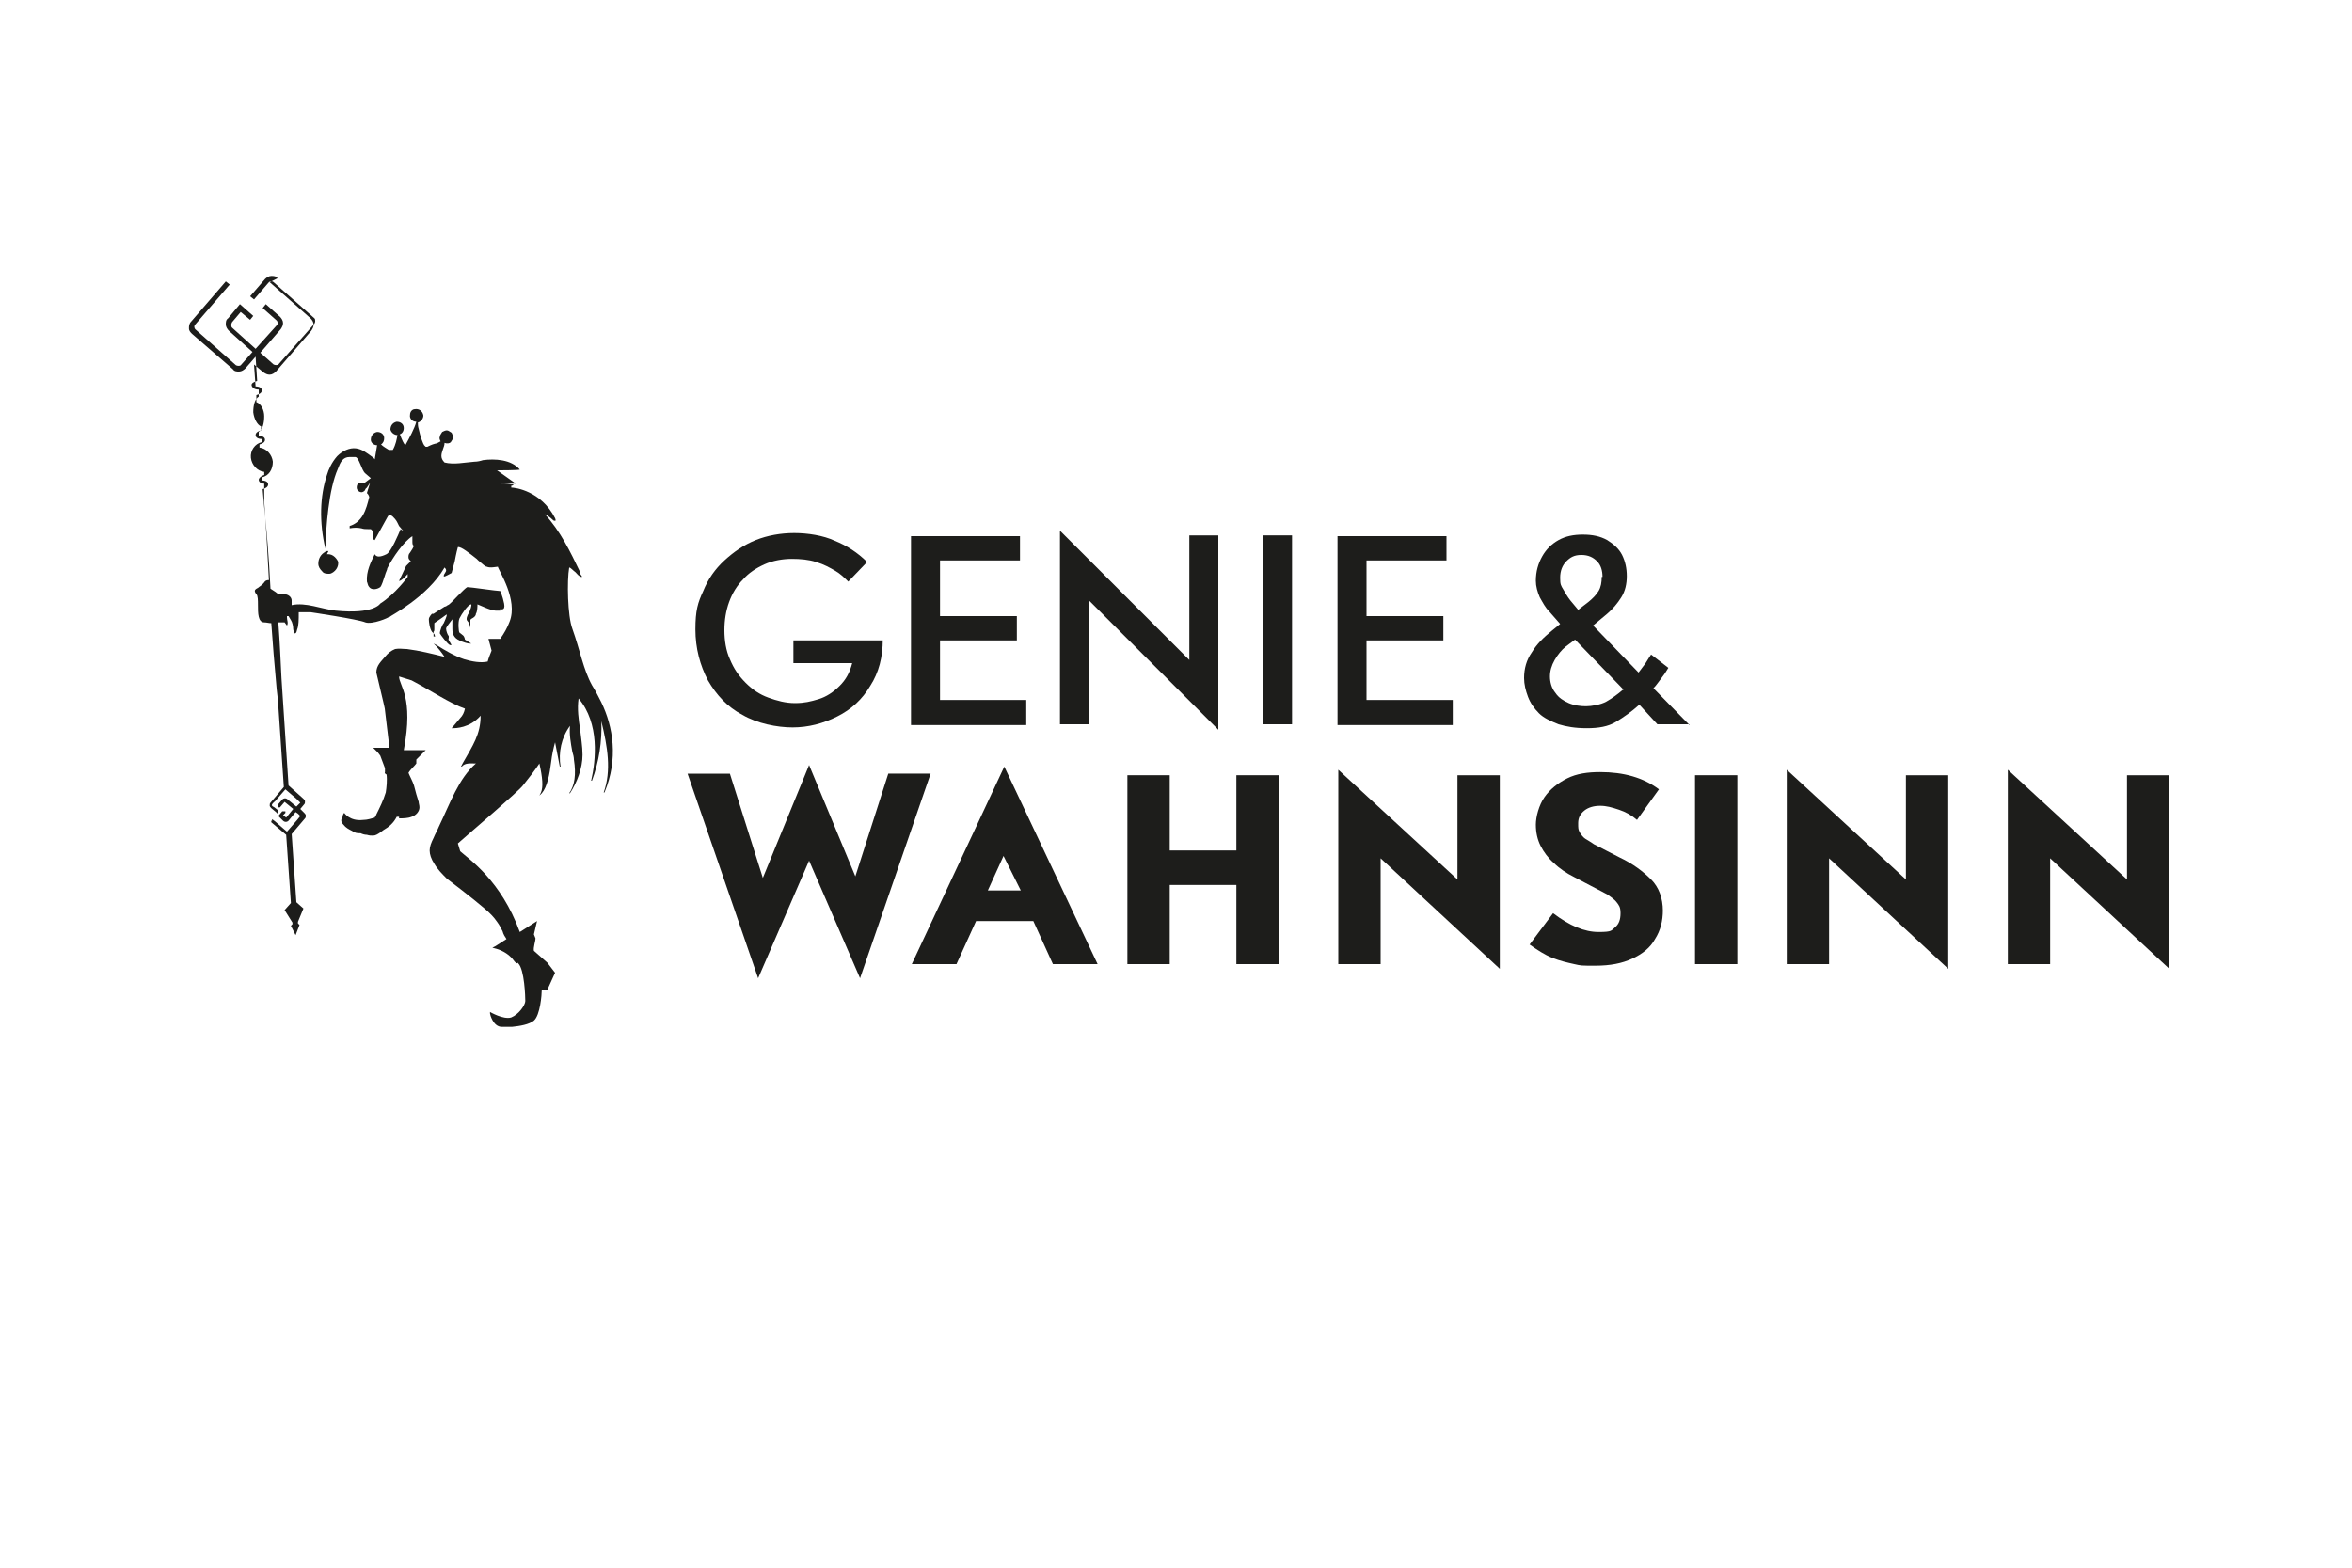 <?xml version="1.0" encoding="UTF-8"?>
<svg xmlns="http://www.w3.org/2000/svg" xmlns:svg="http://www.w3.org/2000/svg" version="1.1" viewBox="0 0 300 200" width="300" height="200">
  <defs>
    <style>
      .cls-1 {
        fill: #1d1d1b;
      }

      .cls-2 {
        fill-rule: evenodd;
      }

      .cls-2, .cls-3 {
        fill: #008b4d;
      }
    </style>
  </defs>
  
  <g>
    <g id="_x31_">
      <g id="_x33_">
        <g id="_x34_">
          <path id="_x35_" class="cls-2" d="M-412.4,37.1h14c14.5,0,24.4-11.3,24.4-25.3s-9.9-25.3-24.4-25.3h-14v50.6ZM-402.9-4.9h1.8c11.3,0,16.7,5.4,16.7,16.7s-4.5,16.7-16.7,16.7h-1.8V-4.9Z"/>
          <polygon id="_x36_" class="cls-3" points="-341.5 -4.9 -341.5 -13.5 -367.7 -13.5 -367.7 37.1 -341.5 37.1 -341.5 28.5 -357.8 28.5 -357.8 14.5 -341.9 14.5 -341.9 5.9 -357.8 5.9 -357.8 -4.9 -341.5 -4.9"/>
          <path id="_x37_" class="cls-2" d="M-254.7,37.1l19-48.8c.5-2.3,2.7-3.2,4.5-3.2s4.1.9,4.5,3.2l18.5,48.8h-10.4l-4.1-10.8h-17.6l-4.1,10.8h-10.4ZM-237.6,18.1L-231.2,0h0l5.9,18.1h-12.2Z"/>
          <polygon id="_x38_" class="cls-3" points="-323 7.7 -323 7.7 -323 -13.5 -332.9 -13.5 -332.9 37.1 -323 37.1 -323 14.1 -323 14.1 -306.7 37.1 -294 37.1 -314.4 9.6 -294.9 -13.5 -307.1 -13.5 -323 7.7"/>
          <path id="_x39_" class="cls-3" d="M-274.2-5.4h-5v14.9h5c4.1,0,7.2-3.2,7.2-7.7s-3.2-7.2-7.2-7.2ZM-268.7,16.3l14,20.8h-12.2l-12.2-20.3v20.3h-9.9V-13.5h16.7c8.6,0,15.4,6.8,15.4,14.9s-5,13.6-11.7,14.9Z"/>
          <path id="_x31_0" class="cls-3" d="M-490.6-26.6L-447.7-1.7c3.2,1.8,6.8,5.9,6.8,11.3s-3.6,9.5-6.8,11.7l-58.7,33.9v-15.4l52.4-30.3-28-16.3v23l-13.6,7.7V-23.9c0-.9.9-2.3,1.8-2.7.9-.5,2.3-.5,3.2,0Z"/>
        </g>
      </g>
      <g>
        <g>
          <path class="cls-1" d="M112.6,81.6c0,2.2-.5,4.2-1.6,5.9-1,1.7-2.4,3-4.2,3.9s-3.7,1.4-5.7,1.4-4.5-.5-6.4-1.6c-1.9-1-3.3-2.5-4.4-4.4-1-1.9-1.6-4.1-1.6-6.5s.3-3.4,1-4.9c.6-1.5,1.5-2.8,2.7-3.9,1.2-1.1,2.5-2,4-2.6,1.5-.6,3.2-.9,4.9-.9s3.7.3,5.2,1c1.5.6,2.9,1.5,4.1,2.7l-2.4,2.5c-.5-.5-1-1-1.7-1.4s-1.4-.8-2.4-1.1c-.9-.3-2-.4-3.1-.4s-2.4.2-3.5.7c-1.1.5-2,1.1-2.7,1.9-.8.8-1.4,1.8-1.8,2.9-.4,1.1-.6,2.3-.6,3.6s.2,2.6.7,3.7c.5,1.2,1.1,2.1,2,3s1.8,1.5,2.9,1.9c1.1.4,2.2.7,3.4.7s2-.2,3-.5,1.9-.9,2.7-1.7c.8-.8,1.3-1.7,1.6-2.9h-7.5v-2.9h11.4Z"/>
          <path class="cls-1" d="M130.9,92.5h-14.7v-24.1h13.9v3.1h-10.2v7.1h9.8v3.1h-9.8v7.6h11v3.1Z"/>
          <path class="cls-1" d="M155.4,93.1l-16.5-16.5v15.8h-3.7v-24.7l16.5,16.5v-15.9h3.7v24.8Z"/>
          <path class="cls-1" d="M164.8,92.4h-3.7v-24.1h3.7v24.1Z"/>
          <path class="cls-1" d="M185.3,92.5h-14.7v-24.1h13.9v3.1h-10.2v7.1h9.8v3.1h-9.8v7.6h11v3.1Z"/>
          <path class="cls-1" d="M215.5,92.4h-4.1l-2.3-2.5c-1,.9-2,1.6-3,2.2s-2.2.8-3.7.8-2.6-.2-3.6-.5c-1-.4-1.9-.8-2.5-1.4-.6-.6-1.1-1.3-1.4-2.1-.3-.8-.5-1.6-.5-2.4,0-1.2.3-2.3,1-3.3.6-1,1.5-1.9,2.5-2.7l1.1-.9-1.4-1.6c-.5-.5-.8-1.1-1.2-1.8-.3-.7-.5-1.4-.5-2.1,0-1.2.3-2.2.8-3.1.5-.9,1.2-1.6,2.1-2.1s1.9-.7,3.1-.7,2.2.2,3.1.7c.8.5,1.5,1.1,1.9,1.9s.6,1.7.6,2.7-.2,1.9-.7,2.7c-.5.8-1.1,1.5-1.8,2.1l-1.8,1.5,5.8,6c.3-.4.6-.8.9-1.2.3-.5.5-.8.7-1.1l2.2,1.7c-.2.3-.4.7-.8,1.2s-.7,1-1.1,1.4l4.6,4.7ZM207.1,88l-6.2-6.4-1.2.9c-.5.4-1,1-1.4,1.7-.4.7-.6,1.4-.6,2.1s.2,1.5.7,2.1c.4.6,1,1,1.7,1.3.7.3,1.5.4,2.2.4s1.9-.2,2.6-.6c.7-.4,1.4-.9,2.1-1.5ZM204.4,73.6c0-.8-.2-1.5-.7-2-.5-.5-1.1-.8-2-.8s-1.4.3-1.9.8c-.5.5-.8,1.2-.8,2.1s.1,1,.4,1.5.5.9.9,1.4l1,1.2,1.3-1c.5-.4,1-.9,1.3-1.4s.4-1.1.4-1.8Z"/>
          <path class="cls-1" d="M118.7,98.7l-9,26.1-6.5-15-6.5,15-9-26.1h5.4l4.2,13.3,5.9-14.4,5.9,14.2,4.2-13.1h5.4Z"/>
          <path class="cls-1" d="M140,123h-5.7l-2.5-5.5h-7.3l-2.5,5.5h-5.7l11.8-25.2,11.9,25.2ZM130.2,113.6l-2.2-4.4-2,4.4h4.2Z"/>
          <path class="cls-1" d="M163.1,123h-5.4v-10.1h-8.5v10.1h-5.4v-24.1h5.4v9.6h8.5v-9.6h5.4v24.1Z"/>
          <path class="cls-1" d="M191.3,123.6l-15.2-14.1v13.5h-5.4v-24.8l15.2,14v-13.3h5.4v24.7Z"/>
          <path class="cls-1" d="M212.1,116.1c0,1.4-.3,2.6-1,3.7-.6,1.1-1.6,1.9-2.9,2.5-1.3.6-2.8.9-4.7.9s-1.8,0-2.7-.2c-.9-.2-1.8-.4-2.8-.8-1-.4-1.9-1-2.9-1.7l3-4c2.1,1.6,4,2.4,5.8,2.4s1.6-.2,2.1-.6c.5-.4.7-1,.7-1.8s-.2-1-.5-1.4c-.3-.4-.8-.7-1.2-1l-4.2-2.2c-1-.5-1.9-1.1-2.6-1.8-.7-.6-1.3-1.4-1.7-2.2s-.6-1.7-.6-2.7.4-2.5,1.1-3.5c.7-1,1.7-1.8,2.9-2.4,1.2-.6,2.6-.8,4.2-.8,3,0,5.5.7,7.5,2.2l-2.8,3.9c-.7-.6-1.4-1-2.3-1.3s-1.6-.5-2.4-.5-1.5.2-2,.6-.8.9-.8,1.6,0,.8.2,1.2c.2.3.4.6.7.8.3.2.7.4,1.1.7l3.3,1.7c1.7.8,3,1.8,4,2.8s1.5,2.4,1.5,4Z"/>
          <path class="cls-1" d="M221.6,123h-5.4v-24.1h5.4v24.1Z"/>
          <path class="cls-1" d="M248.5,123.6l-15.2-14.1v13.5h-5.4v-24.8l15.2,14v-13.3h5.4v24.7Z"/>
          <path class="cls-1" d="M276.7,123.6l-15.2-14.1v13.5h-5.4v-24.8l15.2,14v-13.3h5.4v24.7Z"/>
        </g>
        <g>
          <path class="cls-1" d="M47.5,86.4h0s0,0,0,0c0,.8,0,0,0,0Z"/>
          <g>
            <path class="cls-1" d="M34.4,36l5.2,4.6c.2.2.4.5.4.8,0,.3-.1.5-.3.8l-4.5,5.2c-.2.2-.5.4-.8.4-.3,0-.5-.1-.8-.3l-1.2-1,.2,2.8c.5,0,.8.2.8.5s-.3.5-.7.6v.9c.6.2,1,1,1,1.8,0,.9-.2,1.7-.7,2v.5c.5,0,.8.2.8.5s-.3.5-.7.6v.4c.9.1,1.6.9,1.7,1.8,0,1-.5,1.8-1.4,2v.4c.5,0,.8.2.8.5s-.3.5-.7.6l.2,2.3c.3,2.8.6,6.4.8,10.4.5.3.9.6,1,.7,0,0,.4,0,.7,0h0s0,0,0,0c.6,0,1,.4,1,.8,0,.2,0,.4,0,.6,1.8-.4,3.8.5,5.6.7,4.9.5,5.7-.9,5.7-.9,1.9-1.2,3.5-3.4,3.5-3.4v-.4c.3-.3-.5.7-1,.9h-.1s.9-1.9.9-1.9l.6-.6c-.2-.2-.3-.3-.3-.5,0-.2,0-.4.2-.6.2-.3.4-.6.5-.9,0,0,0,0,0,0-.2,0-.2-.3-.2-.5,0,0,0-.2,0-.2,0,0,0-.5,0-.5-1.1.7-2.5,2.7-3.2,4.1,0,.2-.2.5-.3.9-.2.6-.4,1.3-.6,1.5-.4.3-1.1.4-1.4,0-.2-.2-.2-.5-.3-.7-.1-1.3.5-2.5,1-3.5h0c0-.1,0,0,0,0,.2.4.7.4,1.5,0,.6-.3,1.5-2.5,1.8-3.2,0,0,.4.3.4.3,0,0-.5-.6-.6-.7-.3-.6-.3-.7-.8-1.2-.1-.1-.3-.2-.4-.2-.1,0-.2.1-.3.3l-1.6,2.9h0c-.2,0-.2-.3-.2-.5,0-.2,0-.6,0-.6,0,0-.2-.2-.3-.3-.1,0-.3,0-.4,0-.3,0-.5,0-.8-.1h0c-.5-.1-.9-.1-1.5,0,0,0,0,0,0,0v-.3c-.1,0,0,0,0,0,.7-.2,1.3-.7,1.7-1.4.4-.7.6-1.5.8-2.3h0c-.1-.3-.2-.4-.3-.5h0s0,0,0,0c0,0,.4-1.3.4-1.3,0,0-.2.3-.2.3l-.2.3-.2.2s0,0,0,0c0,.2-.3.4-.5.4s-.6-.2-.6-.6.2-.6.5-.6c.2,0,.3,0,.5,0l.8-.6-.7-.6c-.5-.4-.8-2.1-1.3-2.1h-.7c-.9,0-1.2.7-1.5,1.5-1.2,2.7-1.5,7.4-1.6,10.1v.4c0,0,.1,0,.2,0h.2s-.2.4-.2.4c0,0,0,0,0,0,.2,0,.5,0,.8.2.3.2.5.5.6.7.1.3,0,.7-.2,1-.2.3-.6.6-.9.6,0,0,0,0,0,0-.3,0-.7,0-.9-.3-.3-.3-.5-.6-.5-1,0-.6.3-1.2.9-1.5v-.4c-.8-3.4-.7-6.7.2-9.4.2-.7.6-1.6,1.3-2.4.7-.7,1.6-1.1,2.4-1,.8.1,1.4.6,2.1,1.1.1,0,.2.2.3.3l.3-1.8c-.4,0-.8-.3-.8-.7,0-.5.3-.9.8-1,.5,0,.9.3.9.8,0,.3-.1.6-.4.8.3.3.7.5,1,.7h.5c.4-.7.5-1.4.6-1.9-.4,0-.8-.3-.9-.7,0-.5.3-.9.8-1,.5,0,.9.3.9.8,0,.4-.2.7-.5.8.3.8.5,1.2.7,1.4h0c.5-.9,1.2-2.2,1.4-3-.5,0-.9-.4-.8-.9,0-.4.3-.7.6-.7.5-.1,1,.2,1.1.8,0,.4-.3.8-.7.9,0,.2,0,.5.1.8.2,1,.6,2,.7,2.1,0,0,.1.1.2.2,0,0,.1,0,.2,0,.2-.1.6-.3,1-.4.2,0,.5-.2.7-.3-.1-.2-.2-.4-.1-.6,0-.2.2-.4.3-.6.2-.1.4-.2.6-.2.2,0,.4.2.6.3.1.2.2.4.2.6,0,.2-.2.4-.3.6-.2.2-.5.2-.8.1,0,.3-.1.5-.2.8-.2.6-.4,1.1.2,1.7,1.2.3,2.5,0,3.8-.1.4,0,.8-.1,1.1-.2,1.5-.2,3.6-.1,4.7,1.2h0c0,.1-2.9.1-2.9.1l2.4,1.7h-2.2c.5,0,1,0,1.6.1h.3c0,.1-.3.2-.3.2-.1,0,.1.1,0,.2.5,0,3.8.4,5.6,3.9.2.5-.1.3-.2.3,0,0-.6-.6-1.1-.8,2,2.2,3.2,4.7,4.5,7.4v.2c.2.3.3.4.2.4-.1,0-.3,0-.8-.6-.3-.2-.6-.6-.8-.6-.3,1.7-.2,6.2.4,7.8,1,2.8,1.4,5.2,2.5,7.2.5.8.9,1.6,1.2,2.2,1.5,3.1,2.2,7.2.4,11.5h-.1c1-2.8.5-5.8-.3-9.1.1,2.6-.3,5.2-1.2,7.6h-.1c.6-2.6,1.1-7.3-1.6-10.5-.2,1.3,0,2.7.2,4,.1,1,.3,2.1.3,3.2,0,1.7-.7,3.5-1.6,4.9,0,0,0,0,0,0,0,0,0,0,0,0h-.1c0,0,0,0,0,0h0s0,0,0,0c.7-1,.9-2.4.6-4.3,0-.3-.1-.7-.2-1-.2-1.1-.4-2.2-.3-3.3-1.1,1.5-1.5,3.4-1.2,5.2h-.1s-.6-3.1-.6-3.1c-.2.7-.4,1.6-.5,2.5-.2,1.6-.5,3.2-1.2,4l-.3.3.2-.4c.3-.7.2-1.9-.2-3.7-.6.9-1.3,1.8-2.1,2.8-.6.8-6.5,5.8-8.3,7.4l.3,1c1.1,1,5.2,3.7,7.6,10.3l2.2-1.4-.4,1.7.2.5c0,.4-.3,1.2-.2,1.6l1.7,1.5,1,1.3-1,2.2h-.7c0,.6-.2,3.2-1,3.9-.6.5-1.8.7-2.8.8-.2,0-.4,0-.6,0h-.7s0,0,0,0c-1.1,0-1.5-1.6-1.5-1.7v-.2s0,0,0,0c0,0,1.7,1,2.7.7,1-.4,1.8-1.6,1.8-2.1,0-.5-.1-4-.9-4.8,0,0,0,0,0-.1,0,0,0,0-.1.1-.1,0-.3-.1-.5-.4-.7-1-2-1.4-2-1.4l-.7-.2.4-.2,1.4-.9c-.2-.3-.4-.6-.5-1-.2-.4-.4-.8-.7-1.2-.4-.6-1-1.2-1.6-1.7-1.5-1.3-4.8-3.8-4.8-3.8h0c-.6-.6-1.2-1.2-1.6-1.9-.4-.6-.6-1.2-.6-1.7,0-.5.2-1,.5-1.6.2-.5.5-1,.7-1.5,1.4-2.9,2.5-6.1,4.7-8-.7,0-1.4-.1-1.8.4h-.1c0,0,.2-.4.2-.4,1.3-2.3,2.3-3.7,2.3-6.1-1.4,1.6-3.2,1.6-3.6,1.6,0,0,0,0-.1,0s0,0,0,0c0,0,0,0,0,0h0s0,0,0,0c0,0,0,0,0,0h0s0,0,0,0c0,0,0,0,0,0,.2-.2.5-.6,1.1-1.3.3-.3.5-.7.6-1.2-1.8-.6-4.5-2.4-6.8-3.6l-1.6-.5c0,1.2,1.9,2.6.6,9.4h2.8c0,0-1.2,1.2-1.2,1.2v.5c-.2.3-.8.8-1,1.2.2.5.5,1,.7,1.6.2.8.4,1.5.6,2.1,0,.2.1.4.1.7,0,.5-.4,1-1,1.2-.5.2-1.1.2-1.6.2h0s0-.2,0-.2h-.3c-.4.8-1,1.3-1.7,1.7-.1.1-.3.2-.4.3-.3.2-.6.4-.9.4-.3,0-.5,0-.8-.1-.3,0-.6-.1-.8-.2-.4,0-.7,0-1.1-.3-.4-.2-.8-.4-1.1-.8-.4-.4-.3-.7-.1-1,0-.3.2-.5.2-.5h0c0-.1,0,0,0,0,0,0,0,0,0,0h0c0,0,0,0,0,0,0,0,.7,1.1,2.4.9.6,0,1.1-.2,1.5-.3,0-.1.2-.3.2-.4.4-.8.9-1.8,1.2-2.8.1-.6.2-1.6.1-2.3-.1,0-.3-.2-.2-.3,0,0,0-.2,0-.4,0,0,0,0,0-.1l-.6-1.6c-.2-.3-.4-.5-.4-.5l-.5-.5h.4s1.6,0,1.6,0c0-.2,0-.4,0-.6l-.5-4.2s0,0,0,0c0-.2-.1-.5-.2-1l-.9-3.8s0,0,0,0c0-.9.6-1.4,1.1-2,.4-.5.8-.8,1.3-1,.5-.1,1,0,1.5,0,1.6.2,3.2.6,4.8,1-.4-.6-.8-1.1-1.1-1.4l-.3-.3.4.2c1.1.7,2.3,1.4,3.5,1.8,1,.3,2.1.5,3,.3.1-.4.3-.9.5-1.4l-.4-1.5h1.5c.5-.7.9-1.4,1.2-2.2,1.1-2.8-1.4-6.5-1.5-7-.2,0-1,.2-1.4,0-.2,0-.5-.3-1.1-.8l-.2-.2c-.9-.7-2-1.6-2.4-1.5,0,0,0,0,0,0,0,0,0,0,0,0-.2.7-.4,1.8-.4,1.8l-.4,1.5h0s0,0,0,0c-.9.5-1,.5-1,.4,0,0,0-.2.1-.3.1-.2.2-.3.2-.4,0-.1,0-.2-.2-.4-2.2,3.8-7,6.2-7,6.3h-.1c0,.1-2.1,1-3,.7-.9-.4-7-1.3-7-1.3,0,0-.8,0-1.5,0,0,1,0,1.7-.2,2.2-.1.5-.2.5-.3.5-.1,0-.1-.1-.2-.5,0-.4-.1-.9-.3-1.2-.1-.2-.2-.3-.3-.5,0,0-.2,0-.2,0,0,0,0,.1,0,.2,0,.3.2.7,0,1h0c0,.1,0,0,0,0-.1-.1-.2-.3-.3-.4-.2,0-.5,0-.8,0,.2,2.7.3,5.1.4,7.1l.9,13.7s0,0,0,0l1.9,1.7c0,0,.2.2.2.3,0,.2,0,.3-.1.4l-.5.6.5.5c0,0,.2.2.2.3,0,.2,0,.3-.1.4l-1.7,2s0,0,0,0l.6,8.7.9.8-.7,1.7v.2s.2.2.2.2l-.5,1.3-.6-1.2.2-.2v-.2s-1-1.6-1-1.6l.8-.9-.6-8.7s0,0,0,0l-1.9-1.6c0,0,0-.1,0-.2h.1c0-.2,0-.2,0-.2s0,0,0,0l.4.3,1.5,1.3s0,0,0,0l1.3-1.5.4-.5s0,0,0,0,0,0,0,0l-.3-.3-.3-.2-.9,1.1c-.2.2-.5.2-.7,0l-.6-.6s0,0,0,0,0,0,0,0l.5-.6c0,0,.1,0,.2,0h.2c0,.2,0,.2,0,.2s0,0,0,0l-.3.3.4.3s0,0,0,0l.9-1.1-1.1-.9s0,0,0,0,0,0,0,0l-.6.7c0,0-.1,0-.2,0h-.1c0-.2,0-.3,0-.3l.6-.7c.2-.2.5-.2.7,0l1.1.9.2-.2.3-.3s0,0,0,0,0,0,0,0l-.5-.5-1.4-1.2s0,0,0,0c0,0,0,0,0,0s0,0,0,0c0,0,0,0,0,0l-1.3,1.5c-.6.5-.5.6-.1.8l.5.4c0,0,0,.1,0,.2h-.1c0,.2,0,.2,0,.2s0,0,0,0l-.2-.2-.6-.5c0,0-.2-.2-.2-.3,0-.2,0-.3.1-.4l1.7-2s0,0,0,0l-.7-10.3c0-.7-.2-1.7-.3-3.2-.2-2.1-.4-4.6-.6-7.4,0,0,0,0,0,0-.3,0-.6-.1-.9-.1-.8,0-.8-1.2-.8-2.2,0-.6,0-1.2-.2-1.4-.1-.1-.2-.3-.2-.4,0-.2.2-.3.4-.4.2-.2.5-.3.8-.7.1-.2.3-.3.6-.3-.2-3.8-.4-7.3-.6-10,0-.9,0-1.7,0-2.3-.4,0-.7-.2-.7-.5,0-.2.3-.5.7-.6v-.4c-.9-.1-1.6-.9-1.7-1.8s.5-1.8,1.4-2v-.4c-.5,0-.8-.2-.8-.5s.3-.5.7-.6v-.5c-.5-.2-.9-1-1-1.8,0-.9.2-1.7.7-2v-.9c-.5,0-.8-.2-.9-.5s.3-.5.7-.6l-.2-3.1-1.3,1.5c-.2.2-.5.4-.8.4s-.6,0-.8-.3l-5.2-4.5c-.2-.2-.4-.4-.4-.7,0-.3,0-.6.3-.9l4.4-5.1.5.4-4.4,5.1c-.2.2-.1.5,0,.6l5.2,4.6c.2.1.5.1.6,0l1.5-1.7-3-2.7c-.2-.2-.4-.5-.4-.8,0-.3,0-.6.3-.8l1.5-1.8,1.7,1.5-.4.5-1.2-1-1.1,1.3c0,0-.1.2-.1.3,0,.2,0,.3.1.4l3,2.7,2.7-3c.2-.2.1-.5,0-.6l-1.8-1.6.4-.5,1.8,1.6c.2.2.4.5.4.8,0,.3-.1.5-.3.8l-2.6,3h0s1.7,1.5,1.7,1.5c.2.1.5.1.6,0l4.6-5.2c0,0,.1-.2.1-.3,0-.2,0-.3-.1-.4l-5.2-4.6c-.2-.2-.5-.1-.6,0l-1.9,2.2-.5-.4,1.9-2.2c.2-.2.5-.4.8-.4h0c.3,0,.6,0,.8.3Z"/>
            <path class="cls-1" d="M55.4,80.9h0q0,0-.3-.3c-.3-.4-.4-1.3-.4-1.6,0-.3.4-.7.4-.7h0s.2,0,.2,0c0,0,.9-.6,1.4-.9.1,0,.3-.1.4-.2.2,0,.8-.7,1.3-1.2.6-.6,1-1,1.2-1.1.4,0,3.8.5,4.2.5h0s.3.6.5,1.6-.5.7-.5.7v.2c-.1,0-.2,0-.6,0-.6,0-2-.7-2.3-.8,0,.2,0,.9-.2,1.2,0,.3-.3.5-.5.6,0,0-.2.1-.2.2,0,.1,0,.4,0,.6v.4c0,0-.1-.4-.1-.4,0,0-.1-.3-.3-.5-.2-.2,0-.7.2-1,.2-.4.4-1,.3-1.1,0,0,0,0,0,0-.4,0-1.2,1.2-1.5,1.8-.2.5-.1,1.7,0,1.8,0,0,.4.3.5.4h0c.1.1.2.4.2.5l.8.5h-.3s-.7-.1-1.4-.5c-.7-.4-.7-1.1-.7-1.4,0-.2,0-.9,0-1.2-.3.4-.8,1-.8,1.2,0,.3.2.8.3.9.1.1,0,.4,0,.5l.4.7h-.2c-.3-.1-1.2-1.3-1.3-1.5,0-.3.3-1.1.5-1.3.1-.2.4-.9.4-1.1,0,0,0,0,0,0-.1,0-.3.2-.6.4-.4.3-.9.6-1,.7,0,.1,0,.3,0,.4,0,.1,0,.3,0,.4,0,.1,0,.2-.1.3v.6c.1,0,.2,0,.2,0Z"/>
          </g>
        </g>
      </g>
    </g>
  </g>
</svg>
